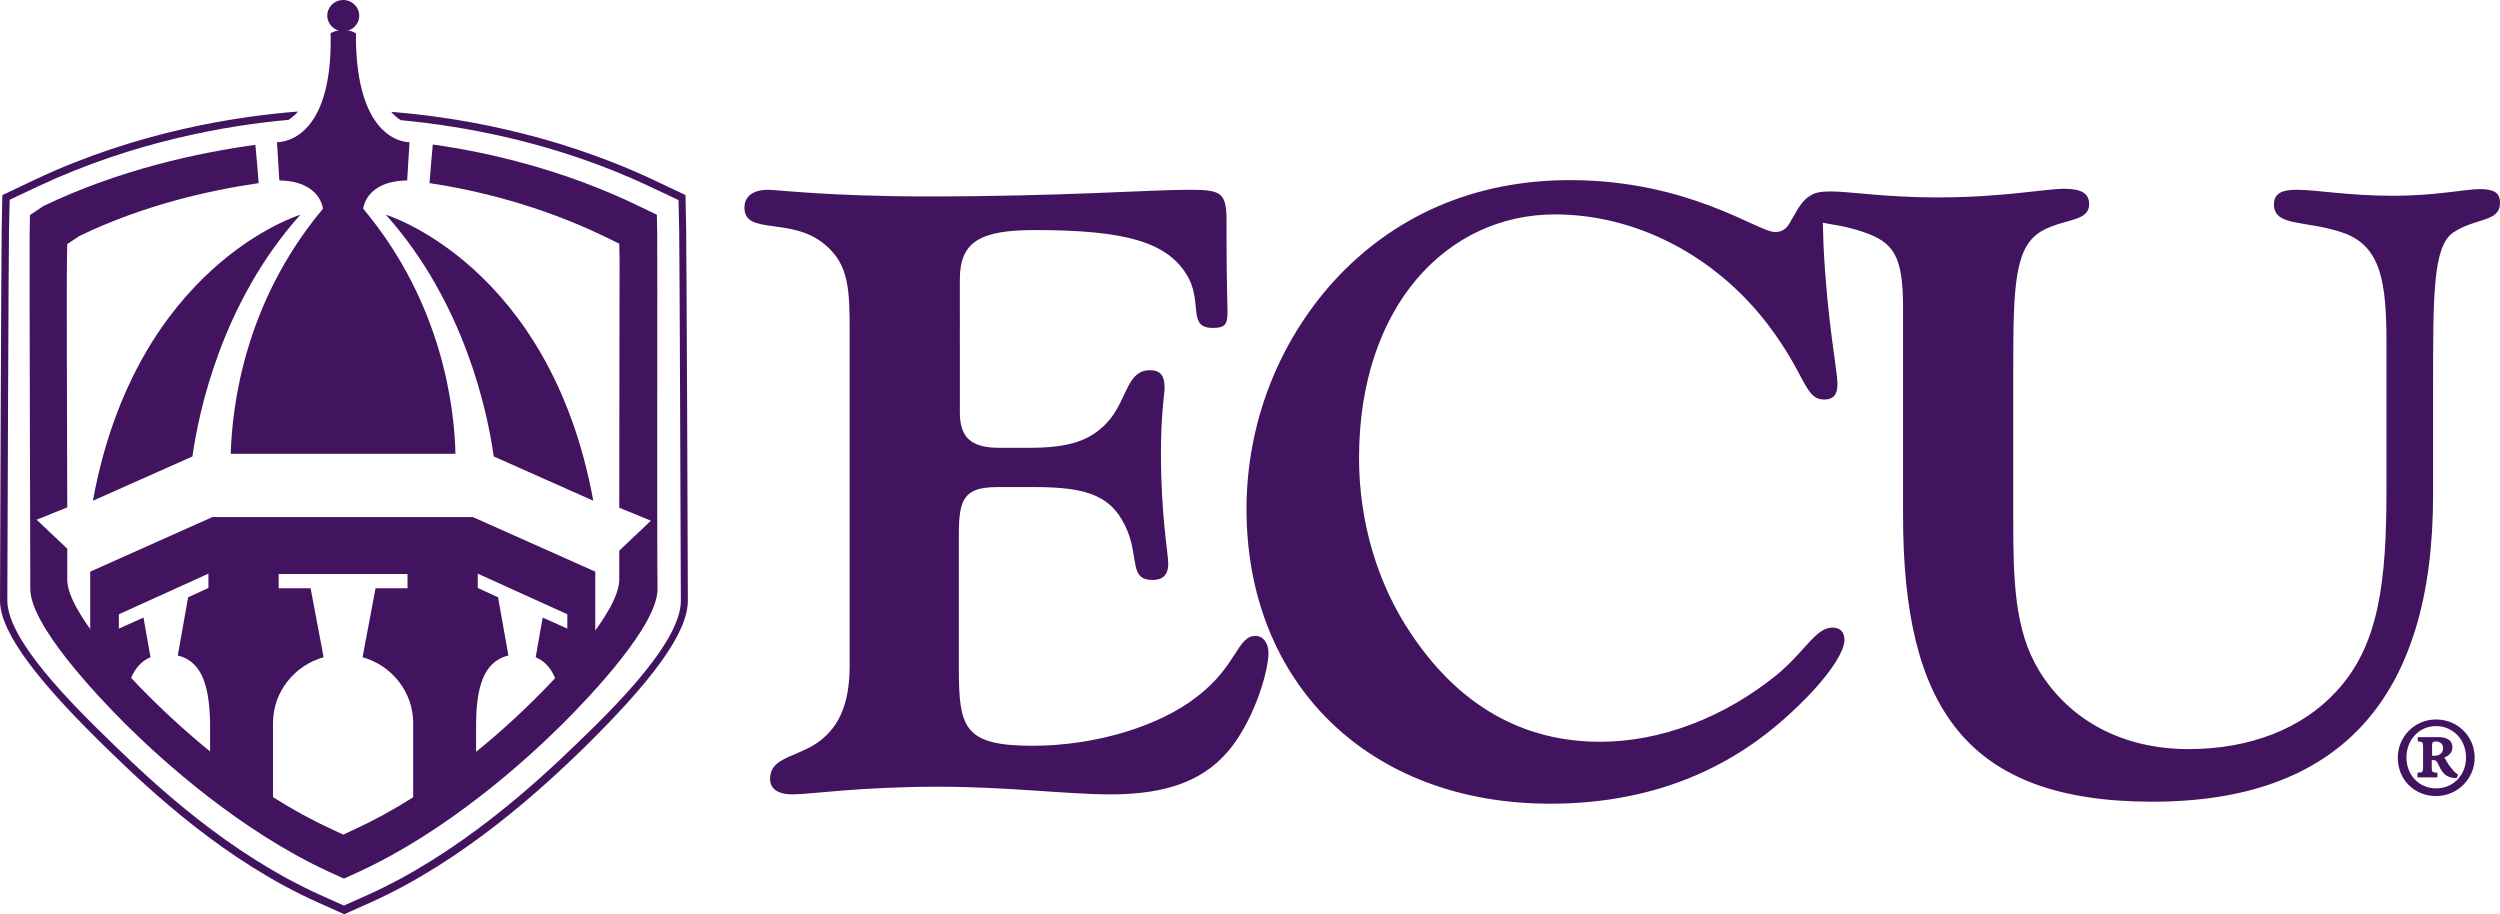 <svg xmlns="http://www.w3.org/2000/svg" xmlns:xlink="http://www.w3.org/1999/xlink" version="1.1" id="Layer_1" x="0px" y="0px" viewBox="0 0 750.9 274.6" style="enable-background:new 0 0 750.9 274.6;" xml:space="preserve" width="1500" height="548.54"> <style type="text/css"> .st0{fill:#421460;} </style> <g> <path class="st0" d="M206.6,180.4c0-9.2-0.4-107.2-0.5-111.2l-0.2-10.6l-9.9-4.7c-30.6-14.3-60.5-18.9-78.5-20.3 c0.8,0.9,1.7,1.8,2.9,2.5c18.1,1.7,46.1,6.4,74.7,19.9l8.7,4.1l0.2,9.2c0.1,4,0.5,101.9,0.5,111.1c0,11.7-17.4,29.7-31.5,43.2 c-11.8,11.4-35.1,33-63,45.4l-6.7,3l-6.7-3c-27.9-12.5-50-33.3-61.8-44.7c-14-13.5-32.6-32.2-32.6-44c0-9.3,0.4-107.2,0.5-111.1 L2.9,60l8.7-4.1c28.8-13.5,57-18.3,75.1-19.9c1.1-0.8,2.1-1.6,2.8-2.5c-18,1.4-48.1,5.9-78.9,20.4l-9.9,4.7L0.5,69.2 C0.4,73.2,0,171.1,0,180.4c0,10,12.5,25.5,33.3,45.6c11.9,11.5,34.2,32.6,62.5,45.2l7.6,3.4l7.6-3.4c28.3-12.6,51.8-34.4,63.7-45.9 C195.3,205.1,206.6,190.4,206.6,180.4L206.6,180.4z M103.3,33.6c0.1-0.2,0.2-0.4,0.2-0.7c-0.1,0-0.3,0-0.4,0l0,0 C103.2,33.2,103.3,33.4,103.3,33.6L103.3,33.6z"></path> <path class="st0" d="M197.4,70.6l-0.1-6.1l-5.6-2.7C169.3,51,147,45.8,130,43.4c-0.3,3.1-0.7,7.7-1,11.6 c14.6,2.2,33.3,6.8,52.1,15.8l4.9,2.4l0.1,5.3c0,2.6-0.1,46.5-0.1,74l9.5,3.9l-9.5,9c0,4.4,0,7.5,0,8.7c0,9.6-17.6,28.2-25.2,35.7 c-10,10-30.4,28.3-53.9,39.1l-3.8,1.8l-3.8-1.8c-23.6-10.8-43.9-29.2-53.9-39.1c-7.6-7.5-25.2-26.1-25.2-35.7c0-1.2,0-4.6,0-9.3 l-9.2-8.7l9.2-3.7c-0.1-27.5-0.2-71.2-0.1-73.8l0.1-5.3l3.6-2.4c19-9.2,38.8-13.7,53.9-15.9c-0.3-3.9-0.7-8.5-1-11.5 C59.3,45.9,35.7,51,13,61.9l-4,2.7l-0.1,6.1c-0.1,4.2,0.2,98,0.2,106.2c0,10.9,20,32,28.6,40.6c11.4,11.3,34.5,32.1,61.2,44.4 l4.4,2l4.4-2c26.7-12.3,49.8-33.1,61.2-44.4c8.6-8.6,28.6-29.6,28.6-40.6C197.3,168.6,197.5,74.7,197.4,70.6L197.4,70.6z"></path> <path class="st0" d="M57.8,137.1c1.9-13.5,8.8-46.2,32.4-72.6c0,0-49.3,14.9-62.3,85.9L57.8,137.1L57.8,137.1z"></path> <path class="st0" d="M148.3,137.1c-1.9-13.5-8.8-46.2-32.4-72.6c0,0,49.3,14.9,62.3,85.9L148.3,137.1L148.3,137.1z"></path> <path class="st0" d="M45.2,197.4l-2.1-11.9l-7.4,3.3v-4.3l26.9-12.2v4.3l-6.1,2.8l-3.1,17.5c7.7,1.8,9.5,10.1,9.7,20.3v20.3 c6.7,5.9,13.2,6.3,18.9,11.4v-31.7c0-9.4,6.4-17.3,15.2-19.8l-3.9-20.7h-9.6v-4.3h38.7v4.3h-9.6l-3.9,20.7 c8.8,2.5,15.2,10.4,15.2,19.8v30.7L143,236v-18.8c0.1-10.2,2-18.5,9.7-20.3l-3.1-17.5l-6.1-2.8v-4.3l26.9,12.2v4.3l-7.4-3.3 l-2.1,11.9c6.2,2.6,7.8,10.4,7.8,19.7v-3l10.1-10.5v-31.9L142,155.3h-33H96.8h-33l-36.7,16.4v32.4c3.2,2.8,6.6,7.6,10.1,10.7 C37.7,206.6,39.5,199.8,45.2,197.4L45.2,197.4z"></path> <path class="st0" d="M97,62.7c-23.8,28.4-27.3,59.8-27.7,73.6H97h12.2h27.6c-0.3-13.8-3.9-45.2-27.7-73.6c0,0,0.6-8.3,13.2-8.5 l0.7-11.5c0,0-16.3,0.8-16.1-32.7c0,0-1.3-0.9-3.7-1l0,0h-0.1H103l0,0c-2.5,0.1-3.7,1-3.7,1c0.8,33.6-16.1,32.7-16.1,32.7l0.7,11.5 C96.3,54.4,97,62.7,97,62.7L97,62.7z"></path> <path class="st0" d="M98.3,4.7c0-2.6,2.1-4.7,4.8-4.7c2.6,0,4.8,2.1,4.8,4.7s-2.1,4.7-4.8,4.7C100.5,9.4,98.3,7.3,98.3,4.7 L98.3,4.7z"></path> <path class="st0" d="M731.7,216.1c-6.5,0-11.5,5.2-11.5,11.5c0,6.5,4.9,11.5,11.5,11.5s11.6-5.4,11.6-11.5 C743.3,221.3,738.3,216.1,731.7,216.1L731.7,216.1z M731.7,218.1c5.2,0,9,4.2,9,9.4c0,5.3-3.8,9.3-9,9.3c-5.1,0-8.9-4-8.9-9.3 C722.8,222.3,726.5,218.1,731.7,218.1L731.7,218.1z M738.3,232.6c-0.4-0.2-0.7-0.4-1.2-0.9c-1.3-1.5-2-2.5-2.9-4.2 c1.4-0.5,2.4-1.5,2.4-3c0-2.6-2.3-3.1-4.3-3.1h-6.1v1.3c1.4,0.1,1.6,0.1,1.6,1.7v6c0,1.6-0.2,1.6-1.7,1.7v1.4h6v-1.4 c-1.5-0.1-1.7-0.1-1.7-1.7v-2.1h0.4c0.4,0,0.9,0.1,1.2,0.6c0.4,0.6,0.8,1.8,1.6,2.9c1.1,1.4,2.3,1.9,4.3,1.9L738.3,232.6 L738.3,232.6z M730.5,227v-3.2c0-0.9,0.4-1.1,1.2-1.1c0.7,0,2.1,0.4,2.1,2c0,0.9-0.3,1.5-1,1.9c-0.4,0.3-1.1,0.4-1.5,0.4L730.5,227 L730.5,227z"></path> <path class="st0" d="M255.2,99.6v100.3c0,11.8-3.3,19.4-11.1,24.1c-6.9,3.8-12.8,4.1-12.8,10c0,2.8,2.2,4.6,6.7,4.6 c5.3,0,20.2-2.3,43.8-2.3c21.1,0,38.5,2.3,51.8,2.3c17.2,0,28.8-4.3,36.6-14.6c6.9-9.2,10.8-22.5,10.8-27.9c0-3.1-1.7-5.1-3.9-5.1 c-5.5,0-5.5,9-17.5,18.2c-11.4,9-30.8,14.8-49.4,14.8c-20.8,0-22.2-5.4-22.2-23.5v-39.9c0-10.5,1.4-14.3,11.6-14.3h11.1 c16.1,0,23.6,2.6,28,13.3c3.3,8.4,0.6,14.6,7.5,14.6c3,0,4.7-1.5,4.7-4.9c0-3.1-2.2-14.1-2.2-33.3c0-11.8,1.1-17.9,1.1-19.4 c0-3.6-1.1-5.4-4.4-5.4c-6.7,0-6.7,7.9-11.9,14.6c-5.5,6.7-12.5,8.7-24.4,8.7h-8.9c-8.6,0-11.9-3.1-11.9-10.7V83.9 c0-11.3,6.1-14.8,22.5-14.8c27.4,0,40.5,3.6,46.3,14.6c3.9,7.7-0.3,14.8,7.2,14.8c3.9,0,4.4-1.3,4.4-5.1c0-1.8-0.3-9.2-0.3-21.8 c0-3.1,0-4.9,0-5.4c0-8.4-1.7-9.2-11.1-9.2c-12.2,0-38.3,2-78.5,2c-29.7,0-45.5-2-48-2c-4.7,0-7.2,2-7.2,5.4 c0,8.4,14.1,2.6,24.1,11C255,79.4,255.2,87,255.2,99.6L255.2,99.6z"></path> <path class="st0" d="M750.9,60.9c0-3.1-1.9-4.1-6.1-4.1c-4.4,0-13,2-26.1,2c-13.3,0-23-1.8-28.8-1.8c-4.4,0-6.9,1-6.9,4.4 c0,6.9,10,4.6,21.3,8.7c10.8,4.1,12.5,14.6,12.5,32.8v44.3c0,27.4-2.2,46.6-15,60.4c-10.3,11.3-26.1,17.4-44.4,17.4 c-20,0-35.8-8.7-44.9-23.5c-7.5-12.3-7.8-27.4-7.8-45.8c0-1.3,0-2.6,0-3.8v-40.7c0-25.3,0.3-37.4,8.9-42c6.7-3.6,13.9-2.6,13.9-7.9 c0-3.3-2.5-4.6-7.5-4.6c-5.8,0-18.3,2.6-38.3,2.6c-15.2,0-26.1-1.8-31.9-1.8c-1.5,0-2.7,0.1-3.7,0.3l0,0c-0.5,0.1-1,0.3-1.3,0.4 c0,0,0,0-0.1,0c-0.2,0.1-0.3,0.2-0.5,0.3c-2,1-3.5,2.9-5.1,5.8c-0.3,0.5-0.5,0.9-0.8,1.4c0,0,0,0.1-0.1,0.1l0,0 c-1,2-2.1,3.9-5.1,3.9c-5,0-25.8-15.6-61.6-15.6c-28.6,0-53,10.7-71,30.5c-16.6,18.4-26.1,42.7-26.1,68.3 c0,52.2,36.6,88.5,91.2,88.5c27.4,0,51-8.4,70.1-25.3c12.5-11,18.3-20,18.3-23.8c0-2.6-1.4-3.8-3.6-3.8c-5,0-8,6.9-16.6,14.1 c-16.1,13.1-35.2,20.2-53.2,20.2c-23.3,0-42.4-11-56.6-32.2c-10.3-15.1-15.8-34-15.8-53c0-45.8,26.6-73.2,58.8-73.2 c24.4,0,48,12.3,63.8,32.8c11.9,15.6,11.1,22.8,17.2,22.8c2.5,0,3.9-1.3,3.9-4.6c0-4.3-3.1-18.7-4.2-42c-0.1-2.6-0.1-4.8-0.2-6.5 c2.9,0.6,7,1,11.9,2.7c9.4,3.1,12.2,7.2,12.2,22.8v62.4c0,57.6,18.9,86,74.9,86s84.3-30.7,84.3-92.1v-32.8c0-27.6,0-42,6.1-46.1 C743.7,65.3,750.9,66.8,750.9,60.9L750.9,60.9z"></path> </g> </svg>